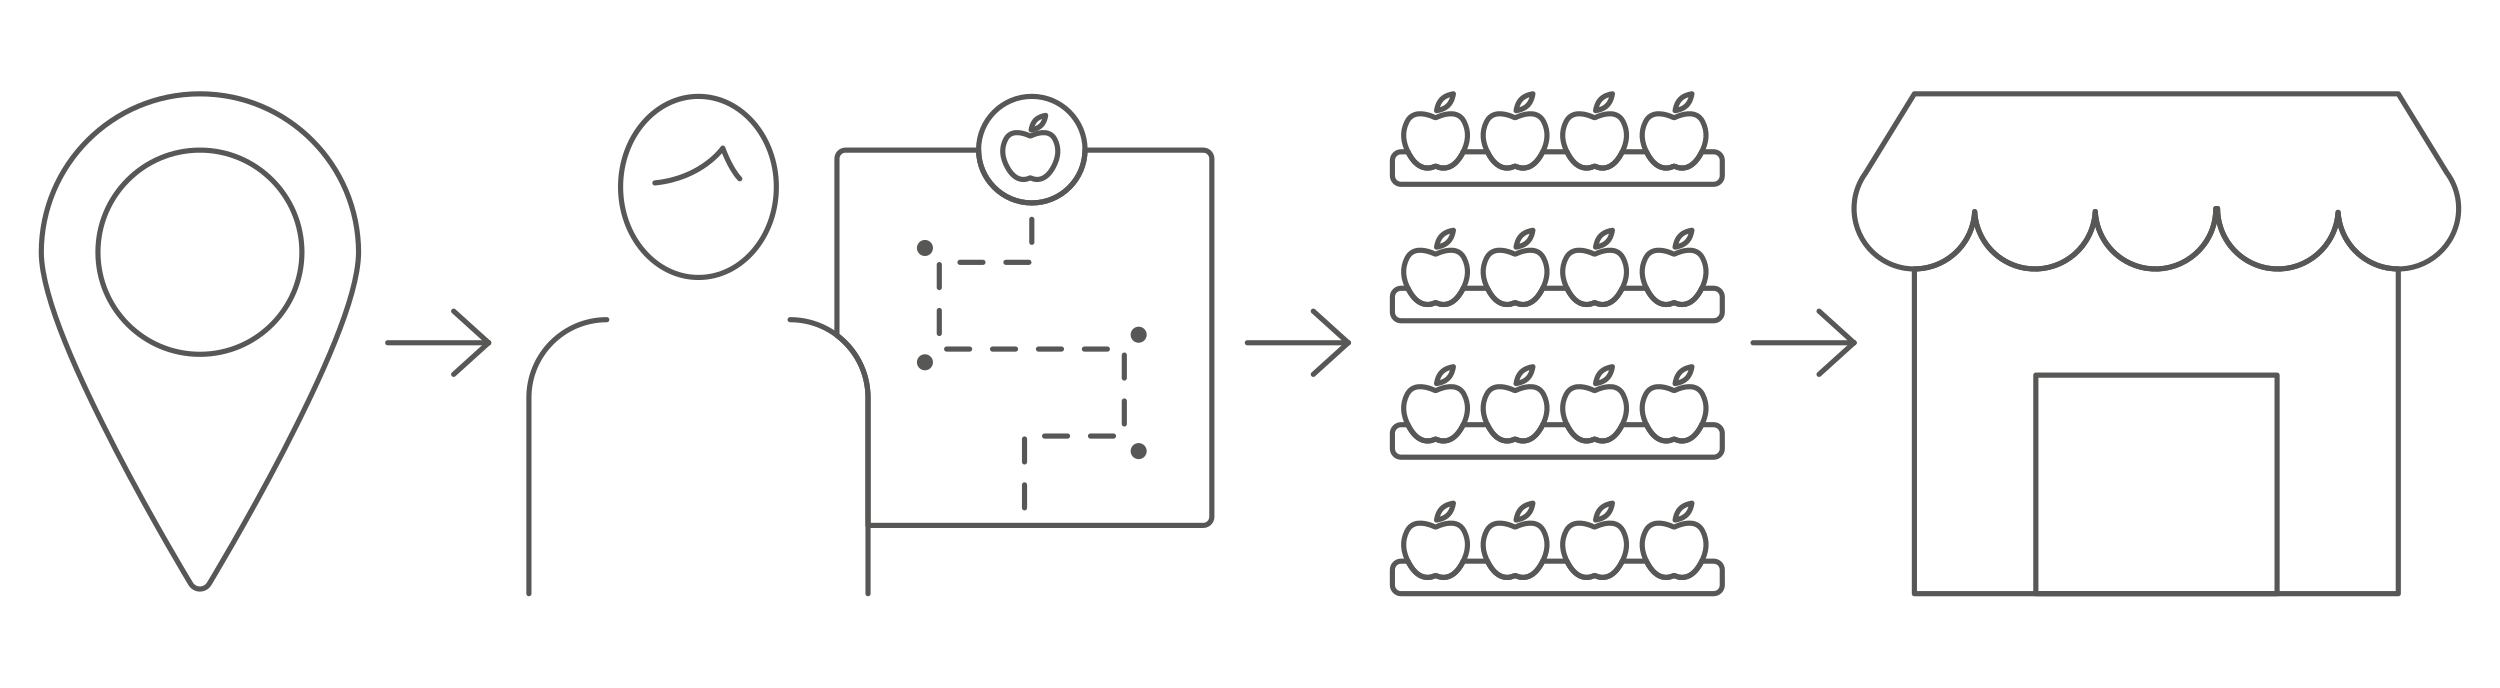 <?xml version="1.0" encoding="utf-8"?>
<!-- Generator: Adobe Illustrator 16.0.0, SVG Export Plug-In . SVG Version: 6.00 Build 0)  -->
<!DOCTYPE svg PUBLIC "-//W3C//DTD SVG 1.1//EN" "http://www.w3.org/Graphics/SVG/1.1/DTD/svg11.dtd">
<svg version="1.1" id="Layer_3" xmlns="http://www.w3.org/2000/svg" xmlns:xlink="http://www.w3.org/1999/xlink" x="0px" y="0px"
	 width="1000px" height="275px" viewBox="0 0 1000 275" enable-background="new 0 0 1000 275" xml:space="preserve">
<g>
	<path fill="none" stroke="#575756" stroke-width="2.066" stroke-miterlimit="10" d="M79.972,37.533
		c35.055,0,63.45,28.442,63.46,63.523c-0.224,18.445-15.228,50.538-30.05,79.356c-14.868,28.613-29.679,53.055-29.707,53.104
		c-0.788,1.302-2.182,2.089-3.703,2.089c-1.523,0-2.91-0.797-3.705-2.089c-0.031-0.049-14.84-24.491-29.705-53.104
		c-14.826-28.819-29.834-60.911-30.049-79.356C16.519,65.975,44.92,37.533,79.972,37.533z"/>
	<path fill="none" stroke="#575756" stroke-width="2.066" stroke-miterlimit="10" d="M79.973,60.049
		c22.53,0,40.789,18.28,40.794,40.835c-0.006,22.556-18.264,40.831-40.794,40.841c-22.535-0.01-40.791-18.285-40.796-40.841
		C39.182,78.33,57.438,60.049,79.973,60.049z"/>
	
		<path fill="none" stroke="#575756" stroke-width="2.066" stroke-linecap="round" stroke-linejoin="round" stroke-miterlimit="10" d="
		M978.555,68.846l0.012-0.009L959.32,37.533H765.754l-19.408,31.504l0.016,0.005c-1.325,1.794-2.438,3.792-3.251,5.993
		c-4.628,12.517,1.759,26.42,14.265,31.053c12.506,4.631,26.396-1.761,31.021-14.279c0.87-2.35,1.351-4.748,1.476-7.124
		c0.493,9.343,6.406,17.949,15.729,21.403c12.505,4.631,26.396-1.761,31.022-14.279c0.878-2.371,1.355-4.791,1.474-7.188
		c0.47,9.369,6.393,18.006,15.737,21.468c12.507,4.631,26.395-1.761,31.023-14.279c1.022-2.767,1.479-5.599,1.478-8.388h0.688
		c0.002,9.822,6.002,19.059,15.742,22.667c12.505,4.631,26.395-1.761,31.022-14.279c0.835-2.26,1.3-4.565,1.446-6.853
		c0.593,9.238,6.473,17.712,15.705,21.132c12.506,4.631,26.396-1.761,31.022-14.279C984.93,83.783,983.352,75.201,978.555,68.846z"
		/>
	
		<rect x="814.331" y="150.059" fill="none" stroke="#575756" stroke-width="2.066" stroke-linecap="round" stroke-linejoin="round" stroke-miterlimit="10" width="96.5" height="87.409"/>
	
		<path fill="none" stroke="#575756" stroke-width="2.066" stroke-linecap="round" stroke-linejoin="round" stroke-miterlimit="10" d="
		M950.94,106.088c-9.232-3.42-15.112-11.895-15.706-21.132c-0.146,2.288-0.609,4.594-1.445,6.853
		c-4.628,12.518-18.518,18.911-31.022,14.279c-9.74-3.608-15.74-12.845-15.742-22.667h-0.688c0.001,2.789-0.455,5.621-1.478,8.388
		c-4.629,12.518-18.518,18.911-31.023,14.279c-9.346-3.461-15.267-12.1-15.736-21.467c-0.119,2.397-0.598,4.816-1.475,7.188
		c-4.628,12.518-18.518,18.911-31.022,14.279c-9.323-3.454-15.237-12.06-15.729-21.403c-0.126,2.376-0.605,4.774-1.475,7.124
		c-3.604,9.752-12.83,15.756-22.643,15.759v129.9h193.564v-129.9C956.534,107.567,953.705,107.113,950.94,106.088z"/>
	
		<ellipse fill="none" stroke="#575756" stroke-width="2.066" stroke-linecap="round" stroke-linejoin="round" stroke-miterlimit="10" cx="279.386" cy="74.771" rx="31.154" ry="36.217"/>
	
		<path fill="none" stroke="#575756" stroke-width="2.066" stroke-linecap="round" stroke-linejoin="round" stroke-miterlimit="10" d="
		M316.054,127.877c17.206,0,31.154,13.962,31.154,31.186v78.404"/>
	
		<path fill="none" stroke="#575756" stroke-width="2.066" stroke-linecap="round" stroke-linejoin="round" stroke-miterlimit="10" d="
		M242.719,127.877c-17.207,0-31.154,13.962-31.154,31.186v78.404"/>
	
		<path fill="none" stroke="#575756" stroke-width="2.066" stroke-linecap="round" stroke-linejoin="round" stroke-miterlimit="10" d="
		M261.967,73.167c18.906-1.892,27.158-13.921,27.158-13.921s2.85,8.133,6.78,12.246"/>
	<path fill="#575756" d="M458.677,133.888c0,1.777-1.437,3.216-3.212,3.216c-1.774,0-3.213-1.439-3.213-3.216
		c0-1.775,1.439-3.215,3.213-3.215C457.24,130.672,458.677,132.112,458.677,133.888"/>
	<path fill="#575756" d="M373.192,144.916c0,1.774-1.438,3.214-3.213,3.214s-3.213-1.44-3.213-3.214
		c0-1.777,1.438-3.217,3.213-3.217S373.192,143.138,373.192,144.916"/>
	<path fill="#575756" d="M373.192,99.192c0,1.775-1.438,3.215-3.213,3.215s-3.213-1.44-3.213-3.215c0-1.777,1.438-3.216,3.213-3.216
		S373.192,97.415,373.192,99.192"/>
	<path fill="#575756" d="M456.661,177.458c1.647,0.662,2.445,2.535,1.784,4.184c-0.661,1.647-2.531,2.448-4.177,1.786
		c-1.646-0.662-2.446-2.535-1.786-4.184C453.144,177.594,455.015,176.795,456.661,177.458"/>
	
		<ellipse fill="none" stroke="#575756" stroke-width="2.066" stroke-linecap="round" stroke-linejoin="round" stroke-miterlimit="10" cx="412.722" cy="59.863" rx="21.289" ry="21.31"/>
	
		<path fill="none" stroke="#575756" stroke-width="2.066" stroke-linecap="round" stroke-linejoin="round" stroke-miterlimit="10" d="
		M421.275,66.925c-1.404,2.562-3.08,4.132-4.977,4.667c-2.146,0.602-3.87-0.369-3.888-0.379c-0.178-0.103-0.415-0.103-0.595,0
		c-0.017,0.01-1.739,0.979-3.887,0.379c-1.899-0.534-3.574-2.104-4.978-4.667c-2.233-4.072-2.452-7.741-0.668-11.217
		c0.619-1.21,1.537-2.015,2.726-2.393c2.99-0.952,6.792,1.002,6.83,1.021c0.167,0.089,0.381,0.089,0.548,0
		c0.04-0.019,3.825-1.975,6.827-1.023c1.191,0.379,2.11,1.185,2.731,2.395C423.726,59.186,423.507,62.853,421.275,66.925z"/>
	
		<path fill="none" stroke="#575756" stroke-width="2.066" stroke-linecap="round" stroke-linejoin="round" stroke-miterlimit="10" d="
		M414.264,47.976c1.242-1.246,3.03-1.668,3.992-1.81c-0.141,0.964-0.563,2.753-1.807,3.998c-1.244,1.246-3.03,1.667-3.994,1.808
		C412.597,51.011,413.019,49.221,414.264,47.976z"/>
	
		<line fill="none" stroke="#575756" stroke-width="2.066" stroke-linecap="round" stroke-linejoin="round" stroke-miterlimit="10" x1="155.083" y1="137.104" x2="195.451" y2="137.104"/>
	
		<line fill="none" stroke="#575756" stroke-width="2.066" stroke-linecap="round" stroke-linejoin="round" stroke-miterlimit="10" x1="181.474" y1="124.469" x2="195.451" y2="137.104"/>
	
		<line fill="none" stroke="#575756" stroke-width="2.066" stroke-linecap="round" stroke-linejoin="round" stroke-miterlimit="10" x1="181.474" y1="149.739" x2="195.451" y2="137.104"/>
	
		<line fill="none" stroke="#575756" stroke-width="2.066" stroke-linecap="round" stroke-linejoin="round" stroke-miterlimit="10" x1="498.937" y1="137.104" x2="539.305" y2="137.104"/>
	
		<line fill="none" stroke="#575756" stroke-width="2.066" stroke-linecap="round" stroke-linejoin="round" stroke-miterlimit="10" x1="525.328" y1="124.469" x2="539.305" y2="137.104"/>
	
		<line fill="none" stroke="#575756" stroke-width="2.066" stroke-linecap="round" stroke-linejoin="round" stroke-miterlimit="10" x1="525.328" y1="149.739" x2="539.305" y2="137.104"/>
	
		<line fill="none" stroke="#575756" stroke-width="2.066" stroke-linecap="round" stroke-linejoin="round" stroke-miterlimit="10" x1="701.235" y1="137.104" x2="741.603" y2="137.104"/>
	
		<line fill="none" stroke="#575756" stroke-width="2.066" stroke-linecap="round" stroke-linejoin="round" stroke-miterlimit="10" x1="727.626" y1="124.469" x2="741.603" y2="137.104"/>
	
		<line fill="none" stroke="#575756" stroke-width="2.066" stroke-linecap="round" stroke-linejoin="round" stroke-miterlimit="10" x1="727.626" y1="149.739" x2="741.603" y2="137.104"/>
	
		<path fill="none" stroke="#575756" stroke-width="2.066" stroke-linecap="round" stroke-linejoin="round" stroke-miterlimit="10" d="
		M584.849,61.587c-1.628,2.969-3.567,4.789-5.769,5.407c-2.487,0.699-4.483-0.428-4.505-0.439c-0.205-0.12-0.479-0.12-0.688,0
		c-0.021,0.011-2.018,1.135-4.506,0.439c-2.2-0.618-4.141-2.438-5.768-5.408c-2.587-4.718-2.839-8.969-0.774-12.997
		c0.719-1.403,1.781-2.336,3.16-2.775c3.466-1.103,7.87,1.162,7.914,1.185c0.192,0.103,0.442,0.103,0.636,0
		c0.045-0.023,4.432-2.289,7.909-1.186c1.381,0.44,2.444,1.372,3.166,2.776C587.688,52.617,587.435,56.868,584.849,61.587z
		 M576.722,39.629c1.442-1.444,3.514-1.933,4.629-2.097c-0.163,1.116-0.652,3.189-2.095,4.631c-1.44,1.442-3.512,1.933-4.626,2.096
		C574.793,43.146,575.282,41.07,576.722,39.629z M616.653,61.587c-1.629,2.969-3.568,4.789-5.769,5.407
		c-2.487,0.699-4.485-0.428-4.506-0.439c-0.206-0.12-0.479-0.12-0.688,0c-0.021,0.011-2.018,1.135-4.505,0.439
		c-2.2-0.618-4.14-2.438-5.769-5.408c-2.587-4.718-2.84-8.969-0.774-12.997c0.719-1.403,1.781-2.336,3.16-2.775
		c3.466-1.103,7.87,1.162,7.914,1.185c0.194,0.103,0.441,0.103,0.636,0c0.044-0.023,4.432-2.289,7.91-1.186
		c1.379,0.44,2.445,1.372,3.164,2.776C619.493,52.617,619.239,56.868,616.653,61.587z M608.526,39.629
		c1.441-1.444,3.512-1.933,4.628-2.097c-0.163,1.116-0.652,3.189-2.096,4.631c-1.439,1.442-3.511,1.933-4.624,2.096
		C606.597,43.146,607.086,41.07,608.526,39.629z M648.457,61.587c-1.627,2.969-3.568,4.789-5.768,5.407
		c-2.487,0.699-4.486-0.428-4.505-0.439c-0.208-0.12-0.481-0.12-0.689,0c-0.02,0.011-2.017,1.135-4.506,0.439
		c-2.199-0.618-4.14-2.438-5.768-5.408c-2.587-4.718-2.84-8.969-0.774-12.997c0.719-1.403,1.783-2.336,3.162-2.775
		c3.465-1.103,7.868,1.162,7.911,1.185c0.195,0.103,0.441,0.103,0.637,0c0.044-0.023,4.432-2.289,7.91-1.186
		c1.38,0.44,2.445,1.372,3.164,2.776C651.296,52.617,651.043,56.868,648.457,61.587z M640.331,39.629
		c1.441-1.444,3.513-1.933,4.627-2.097c-0.163,1.116-0.652,3.189-2.095,4.631c-1.439,1.442-3.511,1.933-4.627,2.096
		C638.4,43.146,638.89,41.07,640.331,39.629z M680.26,61.587c-1.626,2.969-3.567,4.789-5.767,5.407
		c-2.488,0.699-4.486-0.428-4.506-0.439c-0.207-0.12-0.481-0.12-0.688,0c-0.02,0.011-2.017,1.135-4.506,0.439
		c-2.199-0.618-4.14-2.438-5.766-5.408c-2.589-4.718-2.842-8.969-0.775-12.997c0.717-1.403,1.782-2.336,3.16-2.775
		c3.464-1.103,7.868,1.162,7.912,1.185c0.195,0.103,0.441,0.103,0.638,0c0.043-0.023,4.431-2.289,7.909-1.186
		c1.381,0.44,2.444,1.372,3.163,2.776C683.1,52.617,682.847,56.868,680.26,61.587z M672.135,39.629
		c1.44-1.444,3.513-1.933,4.629-2.097c-0.166,1.116-0.654,3.189-2.097,4.631c-1.439,1.442-3.513,1.933-4.627,2.096
		C670.205,43.146,670.693,41.07,672.135,39.629z"/>
	
		<path fill="none" stroke="#575756" stroke-width="2.066" stroke-linecap="round" stroke-linejoin="round" stroke-miterlimit="10" d="
		M685.479,60.722h-4.792c-0.144,0.289-0.267,0.573-0.427,0.865c-1.626,2.969-3.567,4.789-5.767,5.407
		c-2.488,0.697-4.484-0.428-4.505-0.439c-0.208-0.119-0.48-0.119-0.689,0c-0.02,0.011-2.017,1.135-4.506,0.439
		c-2.199-0.618-4.14-2.438-5.768-5.408c-0.158-0.292-0.282-0.575-0.425-0.864h-9.718c-0.145,0.289-0.266,0.573-0.426,0.865
		c-1.627,2.969-3.568,4.789-5.768,5.407c-2.487,0.697-4.486-0.428-4.505-0.439c-0.208-0.119-0.481-0.119-0.689,0
		c-0.02,0.011-2.017,1.135-4.506,0.439c-2.199-0.618-4.14-2.438-5.768-5.408c-0.158-0.292-0.282-0.575-0.425-0.864h-9.72
		c-0.141,0.289-0.265,0.573-0.424,0.865c-1.629,2.969-3.568,4.789-5.769,5.407c-2.487,0.697-4.485-0.428-4.506-0.439
		c-0.206-0.119-0.479-0.119-0.688,0c-0.021,0.011-2.018,1.135-4.505,0.439c-2.2-0.618-4.14-2.438-5.769-5.408
		c-0.159-0.292-0.283-0.575-0.424-0.864h-9.721c-0.141,0.289-0.266,0.573-0.425,0.865c-1.628,2.969-3.567,4.789-5.769,5.407
		c-2.487,0.697-4.483-0.428-4.505-0.439c-0.205-0.119-0.479-0.119-0.688,0c-0.021,0.011-2.018,1.135-4.507,0.439
		c-2.199-0.618-4.14-2.438-5.767-5.408c-0.159-0.292-0.284-0.575-0.425-0.864h-2.782c-1.893,0-3.442,1.553-3.442,3.446v6.107
		c0,1.895,1.55,3.446,3.442,3.446h125.071c1.894,0,3.442-1.551,3.442-3.446v-6.107C688.921,62.275,687.372,60.722,685.479,60.722z"
		/>
	
		<path fill="none" stroke="#575756" stroke-width="2.066" stroke-linecap="round" stroke-linejoin="round" stroke-miterlimit="10" d="
		M584.849,116.17c-1.628,2.969-3.567,4.788-5.769,5.406c-2.487,0.698-4.483-0.427-4.505-0.438c-0.205-0.12-0.479-0.12-0.688,0
		c-0.021,0.011-2.018,1.136-4.506,0.438c-2.2-0.618-4.141-2.438-5.768-5.408c-2.587-4.718-2.839-8.97-0.774-12.998
		c0.719-1.402,1.781-2.334,3.16-2.774c3.466-1.103,7.87,1.162,7.914,1.185c0.192,0.103,0.442,0.103,0.636,0
		c0.045-0.022,4.432-2.289,7.909-1.186c1.381,0.438,2.444,1.372,3.166,2.775C587.688,107.2,587.435,111.451,584.849,116.17z
		 M576.722,94.21c1.442-1.442,3.514-1.932,4.629-2.095c-0.163,1.116-0.652,3.189-2.095,4.631c-1.44,1.442-3.512,1.932-4.626,2.095
		C574.793,97.727,575.282,95.653,576.722,94.21z M616.653,116.17c-1.629,2.969-3.568,4.788-5.769,5.406
		c-2.487,0.698-4.485-0.427-4.506-0.438c-0.206-0.12-0.479-0.12-0.688,0c-0.021,0.011-2.018,1.136-4.505,0.438
		c-2.2-0.618-4.14-2.438-5.769-5.408c-2.587-4.718-2.84-8.97-0.774-12.998c0.719-1.402,1.781-2.334,3.16-2.774
		c3.466-1.103,7.87,1.162,7.914,1.185c0.194,0.103,0.441,0.103,0.636,0c0.044-0.022,4.432-2.289,7.91-1.186
		c1.379,0.438,2.445,1.372,3.164,2.775C619.493,107.2,619.239,111.451,616.653,116.17z M608.526,94.21
		c1.441-1.442,3.512-1.932,4.628-2.095c-0.163,1.116-0.652,3.189-2.096,4.631c-1.439,1.442-3.511,1.932-4.624,2.095
		C606.597,97.727,607.086,95.653,608.526,94.21z M648.457,116.17c-1.627,2.969-3.568,4.788-5.768,5.406
		c-2.487,0.698-4.486-0.427-4.505-0.438c-0.208-0.12-0.481-0.12-0.689,0c-0.02,0.011-2.017,1.136-4.506,0.438
		c-2.199-0.618-4.14-2.438-5.768-5.408c-2.587-4.718-2.84-8.97-0.774-12.998c0.719-1.402,1.783-2.334,3.162-2.774
		c3.465-1.103,7.868,1.162,7.911,1.185c0.195,0.103,0.441,0.103,0.637,0c0.044-0.022,4.432-2.289,7.91-1.186
		c1.38,0.438,2.445,1.372,3.164,2.775C651.296,107.2,651.043,111.451,648.457,116.17z M640.331,94.21
		c1.441-1.442,3.513-1.932,4.627-2.095c-0.163,1.116-0.652,3.189-2.095,4.631c-1.439,1.442-3.511,1.932-4.627,2.095
		C638.4,97.727,638.89,95.653,640.331,94.21z M680.26,116.17c-1.626,2.969-3.567,4.788-5.767,5.406
		c-2.488,0.698-4.486-0.427-4.506-0.438c-0.207-0.12-0.481-0.12-0.688,0c-0.02,0.011-2.017,1.136-4.506,0.438
		c-2.199-0.618-4.14-2.438-5.766-5.408c-2.589-4.718-2.842-8.97-0.775-12.998c0.717-1.402,1.782-2.334,3.16-2.774
		c3.464-1.103,7.868,1.162,7.912,1.185c0.195,0.103,0.441,0.103,0.638,0c0.043-0.022,4.431-2.289,7.909-1.186
		c1.381,0.438,2.444,1.372,3.163,2.775C683.1,107.2,682.847,111.451,680.26,116.17z M672.135,94.21
		c1.44-1.442,3.513-1.932,4.629-2.095c-0.166,1.116-0.654,3.189-2.097,4.631c-1.439,1.442-3.513,1.932-4.627,2.095
		C670.205,97.727,670.693,95.653,672.135,94.21z"/>
	
		<path fill="none" stroke="#575756" stroke-width="2.066" stroke-linecap="round" stroke-linejoin="round" stroke-miterlimit="10" d="
		M685.479,115.305h-4.792c-0.144,0.289-0.267,0.573-0.427,0.865c-1.626,2.969-3.567,4.788-5.767,5.406
		c-2.488,0.698-4.484-0.427-4.505-0.438c-0.208-0.12-0.48-0.12-0.689,0c-0.02,0.011-2.017,1.135-4.506,0.438
		c-2.199-0.618-4.14-2.438-5.768-5.408c-0.158-0.292-0.282-0.575-0.425-0.864h-9.718c-0.145,0.289-0.266,0.573-0.426,0.865
		c-1.627,2.969-3.568,4.788-5.768,5.406c-2.487,0.698-4.486-0.427-4.505-0.438c-0.208-0.12-0.481-0.12-0.689,0
		c-0.02,0.011-2.017,1.135-4.506,0.438c-2.199-0.618-4.14-2.438-5.768-5.408c-0.158-0.292-0.282-0.575-0.425-0.864h-9.72
		c-0.141,0.289-0.265,0.573-0.424,0.865c-1.629,2.969-3.568,4.788-5.769,5.406c-2.487,0.698-4.485-0.427-4.506-0.438
		c-0.206-0.12-0.479-0.12-0.688,0c-0.021,0.011-2.018,1.135-4.505,0.438c-2.2-0.618-4.14-2.438-5.769-5.408
		c-0.159-0.292-0.283-0.575-0.424-0.864h-9.721c-0.141,0.289-0.266,0.573-0.425,0.865c-1.628,2.969-3.567,4.788-5.769,5.406
		c-2.487,0.698-4.483-0.427-4.505-0.438c-0.205-0.12-0.479-0.12-0.688,0c-0.021,0.011-2.018,1.135-4.507,0.438
		c-2.199-0.618-4.14-2.438-5.767-5.408c-0.159-0.292-0.284-0.575-0.425-0.864h-2.782c-1.893,0-3.442,1.551-3.442,3.446v6.107
		c0,1.895,1.55,3.445,3.442,3.445h125.071c1.894,0,3.442-1.55,3.442-3.445v-6.107C688.921,116.856,687.372,115.305,685.479,115.305z
		"/>
	
		<path fill="none" stroke="#575756" stroke-width="2.066" stroke-linecap="round" stroke-linejoin="round" stroke-miterlimit="10" d="
		M584.849,170.75c-1.628,2.97-3.567,4.79-5.769,5.406c-2.487,0.701-4.483-0.426-4.505-0.437c-0.205-0.119-0.479-0.119-0.688,0
		c-0.021,0.011-2.018,1.135-4.506,0.437c-2.2-0.617-4.141-2.437-5.768-5.406c-2.587-4.718-2.839-8.969-0.774-12.998
		c0.719-1.402,1.781-2.335,3.16-2.773c3.466-1.104,7.87,1.163,7.914,1.185c0.192,0.104,0.442,0.104,0.636,0
		c0.045-0.022,4.432-2.291,7.909-1.187c1.381,0.44,2.444,1.373,3.166,2.775C587.688,161.78,587.435,166.032,584.849,170.75z
		 M576.722,148.792c1.442-1.443,3.514-1.932,4.629-2.095c-0.163,1.117-0.652,3.19-2.095,4.632c-1.44,1.443-3.512,1.932-4.626,2.095
		C574.793,152.31,575.282,150.234,576.722,148.792z M616.653,170.75c-1.629,2.97-3.568,4.79-5.769,5.406
		c-2.487,0.701-4.485-0.426-4.506-0.437c-0.206-0.119-0.479-0.119-0.688,0c-0.021,0.011-2.018,1.135-4.505,0.437
		c-2.2-0.617-4.14-2.437-5.769-5.406c-2.587-4.718-2.84-8.969-0.774-12.998c0.719-1.402,1.781-2.335,3.16-2.773
		c3.466-1.104,7.87,1.163,7.914,1.185c0.194,0.104,0.441,0.104,0.636,0c0.044-0.022,4.432-2.291,7.91-1.187
		c1.379,0.44,2.445,1.373,3.164,2.775C619.493,161.78,619.239,166.032,616.653,170.75z M608.526,148.792
		c1.441-1.443,3.512-1.932,4.628-2.095c-0.163,1.117-0.652,3.19-2.096,4.632c-1.439,1.443-3.511,1.932-4.624,2.095
		C606.597,152.31,607.086,150.234,608.526,148.792z M648.457,170.75c-1.627,2.97-3.568,4.79-5.768,5.406
		c-2.487,0.701-4.486-0.426-4.505-0.437c-0.208-0.119-0.481-0.119-0.689,0c-0.02,0.011-2.017,1.135-4.506,0.437
		c-2.199-0.617-4.14-2.437-5.768-5.406c-2.587-4.718-2.84-8.969-0.774-12.998c0.719-1.402,1.783-2.335,3.162-2.773
		c3.465-1.104,7.868,1.163,7.911,1.185c0.195,0.104,0.441,0.104,0.637,0c0.044-0.022,4.432-2.291,7.91-1.187
		c1.38,0.44,2.445,1.373,3.164,2.775C651.296,161.78,651.043,166.032,648.457,170.75z M640.331,148.792
		c1.441-1.443,3.513-1.932,4.627-2.095c-0.163,1.117-0.652,3.19-2.095,4.632c-1.439,1.443-3.511,1.932-4.627,2.095
		C638.4,152.31,638.89,150.234,640.331,148.792z M680.26,170.75c-1.626,2.97-3.567,4.79-5.767,5.406
		c-2.488,0.701-4.486-0.426-4.506-0.437c-0.207-0.119-0.481-0.119-0.688,0c-0.02,0.011-2.017,1.135-4.506,0.437
		c-2.199-0.617-4.14-2.437-5.766-5.406c-2.589-4.718-2.842-8.969-0.775-12.998c0.717-1.402,1.782-2.335,3.16-2.773
		c3.464-1.104,7.868,1.163,7.912,1.185c0.195,0.104,0.441,0.104,0.638,0c0.043-0.022,4.431-2.291,7.909-1.187
		c1.381,0.44,2.444,1.373,3.163,2.775C683.1,161.78,682.847,166.032,680.26,170.75z M672.135,148.792
		c1.44-1.443,3.513-1.932,4.629-2.095c-0.166,1.117-0.654,3.19-2.097,4.632c-1.439,1.443-3.513,1.932-4.627,2.095
		C670.205,152.31,670.693,150.234,672.135,148.792z"/>
	
		<path fill="none" stroke="#575756" stroke-width="2.066" stroke-linecap="round" stroke-linejoin="round" stroke-miterlimit="10" d="
		M685.479,169.886h-4.792c-0.144,0.29-0.267,0.575-0.427,0.864c-1.626,2.97-3.567,4.79-5.767,5.406
		c-2.488,0.701-4.484-0.426-4.505-0.437c-0.208-0.119-0.48-0.119-0.689,0c-0.02,0.011-2.017,1.135-4.506,0.437
		c-2.199-0.617-4.14-2.437-5.768-5.406c-0.158-0.292-0.282-0.574-0.425-0.864h-9.718c-0.145,0.29-0.266,0.575-0.426,0.864
		c-1.627,2.97-3.568,4.79-5.768,5.406c-2.487,0.701-4.486-0.426-4.505-0.437c-0.208-0.119-0.481-0.119-0.689,0
		c-0.02,0.011-2.017,1.135-4.506,0.437c-2.199-0.617-4.14-2.437-5.768-5.406c-0.158-0.292-0.282-0.574-0.425-0.864h-9.72
		c-0.141,0.29-0.265,0.575-0.424,0.864c-1.629,2.97-3.568,4.79-5.769,5.406c-2.487,0.701-4.485-0.426-4.506-0.437
		c-0.206-0.119-0.479-0.119-0.688,0c-0.021,0.011-2.018,1.135-4.505,0.437c-2.2-0.617-4.14-2.437-5.769-5.406
		c-0.159-0.292-0.283-0.574-0.424-0.864h-9.721c-0.141,0.29-0.266,0.575-0.425,0.864c-1.628,2.97-3.567,4.79-5.769,5.406
		c-2.487,0.701-4.483-0.426-4.505-0.437c-0.205-0.119-0.479-0.119-0.688,0c-0.021,0.011-2.018,1.135-4.507,0.437
		c-2.199-0.617-4.14-2.437-5.767-5.406c-0.159-0.292-0.284-0.574-0.425-0.864h-2.782c-1.893,0-3.442,1.553-3.442,3.446v6.106
		c0,1.896,1.55,3.445,3.442,3.445h125.071c1.894,0,3.442-1.55,3.442-3.445v-6.106C688.921,171.438,687.372,169.886,685.479,169.886z
		"/>
	
		<path fill="none" stroke="#575756" stroke-width="2.066" stroke-linecap="round" stroke-linejoin="round" stroke-miterlimit="10" d="
		M584.849,225.333c-1.628,2.971-3.567,4.79-5.769,5.407c-2.487,0.697-4.483-0.429-4.505-0.44c-0.205-0.119-0.479-0.119-0.688,0
		c-0.021,0.014-2.018,1.135-4.506,0.44c-2.2-0.618-4.141-2.437-5.768-5.407c-2.587-4.718-2.839-8.971-0.774-12.999
		c0.719-1.401,1.781-2.335,3.16-2.774c3.466-1.102,7.87,1.162,7.914,1.185c0.192,0.103,0.442,0.103,0.636,0
		c0.045-0.023,4.432-2.288,7.909-1.185c1.381,0.438,2.444,1.37,3.166,2.774C587.688,216.362,587.435,220.615,584.849,225.333z
		 M576.722,203.375c1.442-1.443,3.514-1.932,4.629-2.097c-0.163,1.117-0.652,3.19-2.095,4.632c-1.44,1.443-3.512,1.932-4.626,2.095
		C574.793,206.891,575.282,204.818,576.722,203.375z M616.653,225.333c-1.629,2.971-3.568,4.79-5.769,5.407
		c-2.487,0.697-4.485-0.429-4.506-0.44c-0.206-0.119-0.479-0.119-0.688,0c-0.021,0.014-2.018,1.135-4.505,0.44
		c-2.2-0.618-4.14-2.437-5.769-5.407c-2.587-4.718-2.84-8.971-0.774-12.999c0.719-1.401,1.781-2.335,3.16-2.774
		c3.466-1.102,7.87,1.162,7.914,1.185c0.194,0.103,0.441,0.103,0.636,0c0.044-0.023,4.432-2.288,7.91-1.185
		c1.379,0.438,2.445,1.37,3.164,2.774C619.493,216.362,619.239,220.615,616.653,225.333z M608.526,203.375
		c1.441-1.443,3.512-1.932,4.628-2.097c-0.163,1.117-0.652,3.19-2.096,4.632c-1.439,1.443-3.511,1.932-4.624,2.095
		C606.597,206.891,607.086,204.818,608.526,203.375z M648.457,225.333c-1.627,2.971-3.568,4.79-5.768,5.407
		c-2.487,0.697-4.486-0.429-4.505-0.44c-0.208-0.119-0.481-0.119-0.689,0c-0.02,0.014-2.017,1.135-4.506,0.44
		c-2.199-0.618-4.14-2.437-5.768-5.407c-2.587-4.718-2.84-8.971-0.774-12.999c0.719-1.401,1.783-2.335,3.162-2.774
		c3.465-1.102,7.868,1.162,7.911,1.185c0.195,0.103,0.441,0.103,0.637,0c0.044-0.023,4.432-2.288,7.91-1.185
		c1.38,0.438,2.445,1.37,3.164,2.774C651.296,216.362,651.043,220.615,648.457,225.333z M640.331,203.375
		c1.441-1.443,3.513-1.932,4.627-2.097c-0.163,1.117-0.652,3.19-2.095,4.632c-1.439,1.443-3.511,1.932-4.627,2.095
		C638.4,206.891,638.89,204.818,640.331,203.375z M680.26,225.333c-1.626,2.971-3.567,4.79-5.767,5.407
		c-2.488,0.697-4.486-0.429-4.506-0.44c-0.207-0.119-0.481-0.119-0.688,0c-0.02,0.014-2.017,1.135-4.506,0.44
		c-2.199-0.618-4.14-2.437-5.766-5.407c-2.589-4.718-2.842-8.971-0.775-12.999c0.717-1.401,1.782-2.335,3.16-2.774
		c3.464-1.102,7.868,1.162,7.912,1.185c0.195,0.103,0.441,0.103,0.638,0c0.043-0.023,4.431-2.288,7.909-1.185
		c1.381,0.438,2.444,1.37,3.163,2.774C683.1,216.362,682.847,220.615,680.26,225.333z M672.135,203.375
		c1.44-1.443,3.513-1.932,4.629-2.097c-0.166,1.117-0.654,3.19-2.097,4.632c-1.439,1.443-3.513,1.932-4.627,2.095
		C670.205,206.891,670.693,204.818,672.135,203.375z"/>
	
		<path fill="none" stroke="#575756" stroke-width="2.066" stroke-linecap="round" stroke-linejoin="round" stroke-miterlimit="10" d="
		M685.479,224.469h-4.792c-0.144,0.288-0.267,0.572-0.427,0.864c-1.626,2.971-3.567,4.79-5.767,5.407
		c-2.488,0.697-4.484-0.429-4.505-0.44c-0.208-0.119-0.48-0.119-0.689,0c-0.02,0.014-2.017,1.135-4.506,0.44
		c-2.199-0.618-4.14-2.437-5.768-5.407c-0.158-0.292-0.282-0.576-0.425-0.864h-9.718c-0.145,0.288-0.266,0.572-0.426,0.864
		c-1.627,2.971-3.568,4.79-5.768,5.407c-2.487,0.697-4.486-0.429-4.505-0.44c-0.208-0.119-0.481-0.119-0.689,0
		c-0.02,0.014-2.017,1.135-4.506,0.44c-2.199-0.618-4.14-2.437-5.768-5.407c-0.158-0.292-0.282-0.576-0.425-0.864h-9.72
		c-0.141,0.288-0.265,0.572-0.424,0.864c-1.629,2.971-3.568,4.79-5.769,5.407c-2.487,0.697-4.485-0.429-4.506-0.44
		c-0.206-0.119-0.479-0.119-0.688,0c-0.021,0.014-2.018,1.135-4.505,0.44c-2.2-0.618-4.14-2.437-5.769-5.407
		c-0.159-0.292-0.283-0.576-0.424-0.864h-9.721c-0.141,0.288-0.266,0.572-0.425,0.864c-1.628,2.971-3.567,4.79-5.769,5.407
		c-2.487,0.697-4.483-0.429-4.505-0.44c-0.205-0.119-0.479-0.119-0.688,0c-0.021,0.014-2.018,1.135-4.507,0.44
		c-2.199-0.618-4.14-2.437-5.767-5.407c-0.159-0.292-0.284-0.576-0.425-0.864h-2.782c-1.893,0-3.442,1.55-3.442,3.446v6.107
		c0,1.895,1.55,3.445,3.442,3.445h125.071c1.894,0,3.442-1.55,3.442-3.445v-6.107C688.921,226.019,687.372,224.469,685.479,224.469z
		"/>
	
		<polyline fill="none" stroke="#575756" stroke-width="2.066" stroke-linecap="round" stroke-linejoin="round" stroke-miterlimit="10" stroke-dasharray="9.184,9.184" points="
		409.813,203.139 409.813,174.424 449.728,174.424 449.728,139.63 375.717,139.63 375.717,104.935 412.723,104.935 412.723,81.173 	
		"/>
	
		<path fill="none" stroke="#575756" stroke-width="2.066" stroke-linecap="round" stroke-linejoin="round" stroke-miterlimit="10" d="
		M481.296,60.049h-47.294c-0.103,11.683-9.584,21.124-21.279,21.124c-11.694,0-21.179-9.441-21.28-21.124h-53.224
		c-1.894,0-3.442,1.55-3.442,3.446v70.644c7.549,5.69,12.432,14.736,12.432,24.925v51.098h134.087c1.894,0,3.442-1.55,3.442-3.445
		V63.495C484.738,61.6,483.19,60.049,481.296,60.049z"/>
</g>
</svg>
